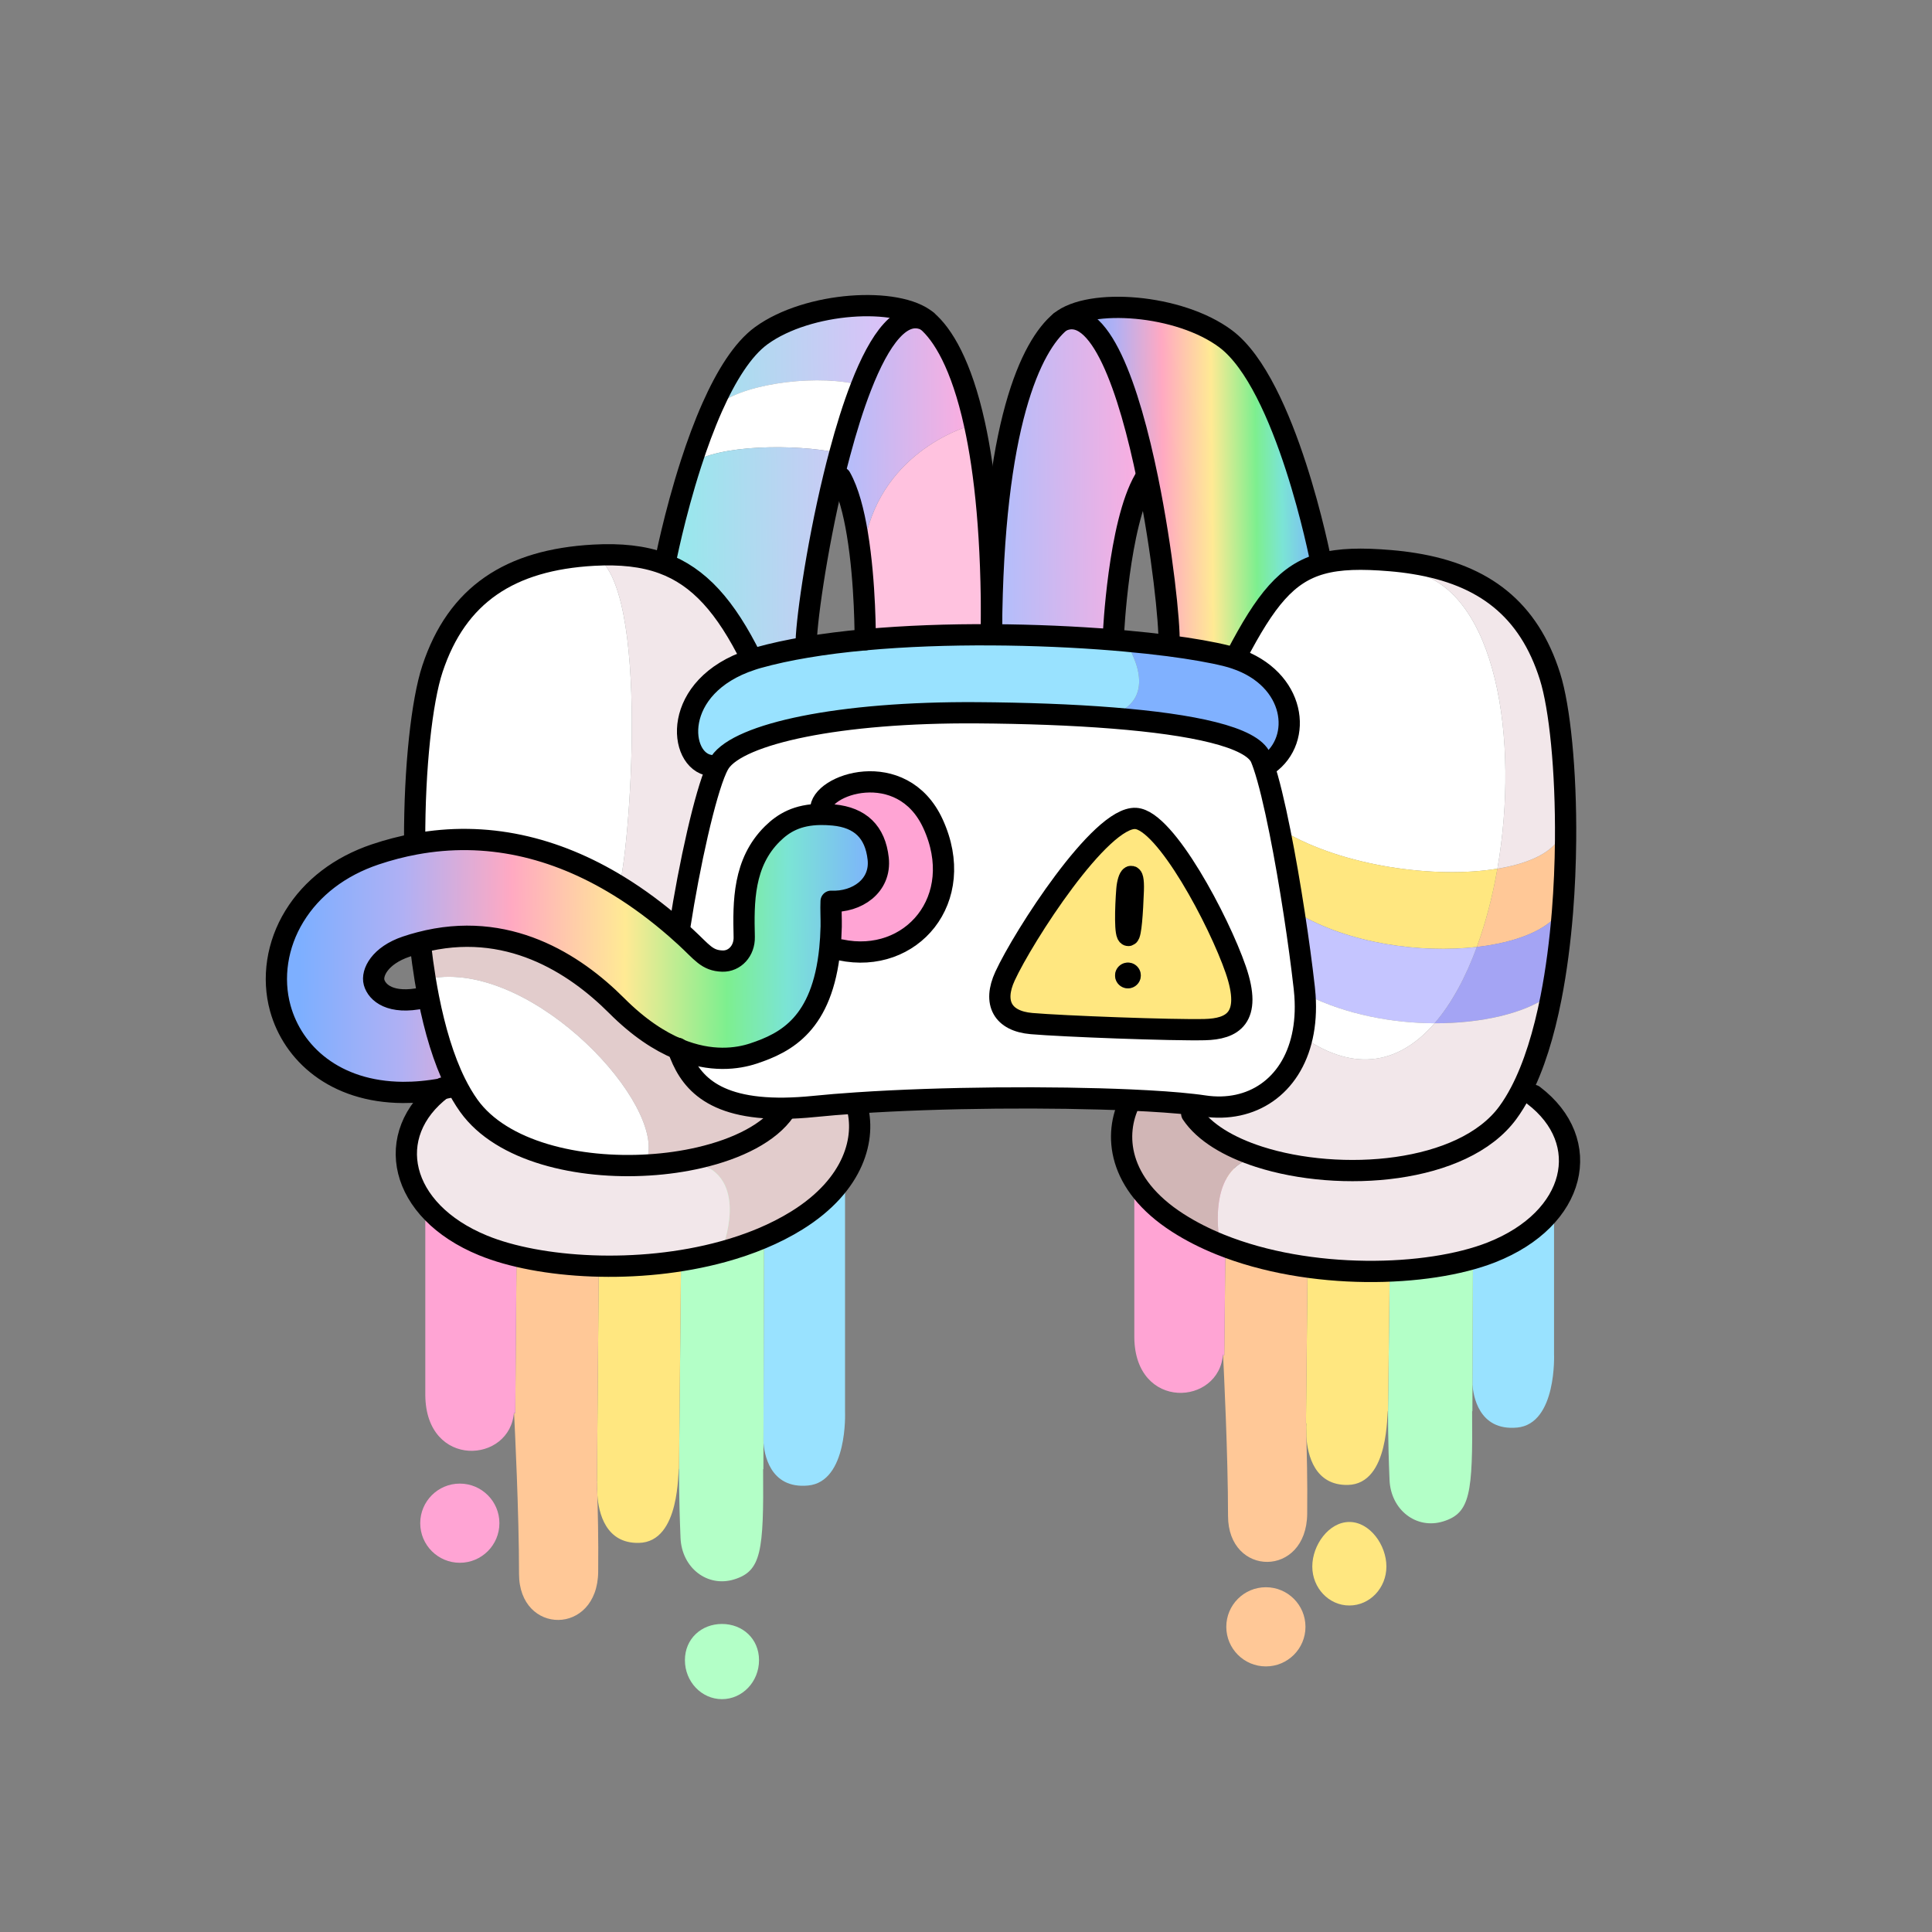 <?xml version="1.0" encoding="UTF-8"?><svg id="Layer_2" xmlns="http://www.w3.org/2000/svg" xmlns:xlink="http://www.w3.org/1999/xlink" viewBox="0 0 1000 1000"><rect x="0" y="0" width="1000" height="1000" fill="#808080" stroke="none"/><defs><style>.cls-1,.cls-2{fill:none;}.cls-3{fill:url(#linear-gradient);}.cls-4{fill:#f2e7ea;}.cls-5{fill:#fff;}.cls-6{fill:#ffe780;}.cls-7{fill:#ffc897;}.cls-8{fill:#ffc2df;}.cls-9{fill:#ffa4d4;}.cls-10{fill:#80b1ff;}.cls-11{fill:#b3ffc7;}.cls-12{fill:#a4a4f4;}.cls-13{fill:#d1b6b6;}.cls-14{fill:#c5c5ff;}.cls-15{fill:#e2cccc;}.cls-16{fill:#99e2ff;}.cls-2{stroke:#000;stroke-linecap:round;stroke-linejoin:round;stroke-width:11px;}.cls-17{fill:url(#linear-gradient-3);}.cls-18{fill:url(#linear-gradient-4);}.cls-19{fill:url(#linear-gradient-2);}.cls-20{fill:url(#linear-gradient-6);}.cls-21{fill:url(#linear-gradient-5);}</style><linearGradient id="linear-gradient" x1="549.67" y1="250.51" x2="683.65" y2="249.28" gradientUnits="userSpaceOnUse"><stop offset=".04" stop-color="#7dafff"/><stop offset=".21" stop-color="#b0b0f4"/><stop offset=".39" stop-color="#ffa9c2"/><stop offset=".58" stop-color="#ffea94"/><stop offset=".75" stop-color="#7def8f"/><stop offset=".85" stop-color="#7be4d5"/><stop offset="1" stop-color="#7dafff"/></linearGradient><linearGradient id="linear-gradient-2" x1="512.45" y1="248.58" x2="593.99" y2="247.83" gradientUnits="userSpaceOnUse"><stop offset="0" stop-color="#adbffd"/><stop offset="1" stop-color="#ffadde"/></linearGradient><linearGradient id="linear-gradient-3" x1="431.31" y1="220.6" x2="504.43" y2="219.93" xlink:href="#linear-gradient-2"/><linearGradient id="linear-gradient-4" x1="342" y1="185.29" x2="479.87" y2="184.02" gradientUnits="userSpaceOnUse"><stop offset="0" stop-color="#92ebeb"/><stop offset="1" stop-color="#e8b9fa"/></linearGradient><linearGradient id="linear-gradient-5" x1="143.19" y1="491.8" x2="454.21" y2="494.83" xlink:href="#linear-gradient"/><linearGradient id="linear-gradient-6" x1="342.94" y1="286.94" x2="480.81" y2="285.68" xlink:href="#linear-gradient-4"/></defs><g id="Layer_5"><g><rect class="cls-1" width="1000" height="1000"/><g><path class="cls-16" d="m418.23,768.91c20.74-1.93,19.16-38.15,19.16-38.15v-126.03h-41.79l-.44,141.6v.14c.35,5.36,2.96,24.31,23.07,22.44Z"/><path class="cls-11" d="m395.16,746.33l.44-141.6h-42.62l-1.51,154.86-.02.63.02.02s-.12,14.78.77,35.77c.65,15.59,13.98,25.8,27.85,21.46,13.94-4.36,15.26-14.38,14.89-57.03h.14l.05-13.98v-.14Z"/><path class="cls-6" d="m351.46,759.59l1.51-154.86h-42.62l-1.37,161.78.21.44s-.05.58-.09,1.61v.23c0,1.1.05,2.68.09,4.66v.28c.65,9.42,4.31,25.22,21.46,24.87,21.86-.42,20.04-38.38,20.79-38.38l.02-.63Z"/><path class="cls-7" d="m308.98,766.51l1.37-161.78h-42.62l-1.03,126.78-.61.05c.33,6.43,2.56,51.36,2.56,83.11s40.62,32.11,40.97-1.1c.19-18.04-.23-32.04-.44-39.83v-.28c-.12-1.89-.12-3.52-.09-4.66v-.23c0-.98.02-1.54.09-1.61l-.21-.44Z"/><path class="cls-6" d="m309.1,768.56c.05-1.03.09-1.61.09-1.61-.07.07-.09.63-.09,1.61Z"/><path class="cls-9" d="m266.7,731.5l1.03-126.78h-47.59v117.57c.4,38.15,44.19,35.33,45.91,8.46,0,0,.02.28.05.79l.61-.05Z"/></g><path class="cls-11" d="m373.69,879.48c10.6,0,19.18-9.04,19.18-20.18s-8.58-18.74-19.18-18.74-19.18,7.62-19.18,18.74,8.58,20.18,19.18,20.18Z"/><circle class="cls-9" cx="238" cy="788.4" r="20.49"/><g><path class="cls-16" d="m785.21,738.92c20.74-1.93,19.16-38.17,19.16-38.17v-96.02h-41.79l-.44,111.72v.09c.37,5.5,3.08,24.21,23.07,22.37Z"/><path class="cls-11" d="m762.14,716.45l.44-111.72h-42.62l-1.51,124.87-.02.61.02.02s-.12,14.78.77,35.77c.65,15.61,13.98,25.8,27.85,21.46,13.94-4.36,15.26-14.38,14.89-57h.14l.05-13.91v-.09Z"/><path class="cls-6" d="m718.44,729.59l1.51-124.87h-42.62l-1.37,131.79.21.44s-.05.58-.09,1.61v.23c0,1.1.05,2.66.09,4.66v.28c.65,9.42,4.31,25.19,21.46,24.87,21.88-.44,20.04-38.41,20.79-38.41l.02-.61Z"/><path class="cls-7" d="m675.96,736.51l1.37-131.79h-42.62l-1.03,96.79-.61.05c.33,6.53,2.56,51.41,2.56,83.08s40.62,32.14,40.97-1.07c.19-18.04-.23-32.04-.44-39.83v-.28c-.12-1.89-.12-3.52-.09-4.66v-.23c0-.98.02-1.54.09-1.61l-.21-.44Z"/><path class="cls-6" d="m676.07,738.57c.05-1.03.09-1.61.09-1.61-.07.07-.09.63-.09,1.61Z"/><path class="cls-9" d="m633.68,701.51l1.03-96.79h-47.59v87.58c.4,38.15,44.19,35.33,45.91,8.44,0,0,.02.28.05.82l.61-.05Z"/></g><path class="cls-6" d="m698.42,831c10.6,0,19.18-9.04,19.18-20.18s-8.58-23.05-19.18-23.05-19.18,11.93-19.18,23.05,8.58,20.18,19.18,20.18Z"/><circle class="cls-7" cx="655.22" cy="842.04" r="20.49"/><g><g><path class="cls-7" d="m810.34,434.96c-.11,12.13-.62,24.69-1.62,37.18l-1.45-.11c-6.65,9.58-22.9,15.84-42.86,18.13,4.58-12.49,8.15-26.24,10.63-40.5,14.76-2.41,26.27-7.31,31.41-14.71l3.89.03Z"/><path class="cls-4" d="m810.34,434.96l-3.89-.03c-5.14,7.4-16.65,12.3-31.41,14.71,11.6-66.58-.5-144-43.66-153.55l.7-4.39c36.02,5.83,59.24,23.6,70.21,58.45,5.02,15.91,8.37,48.49,8.05,84.81Z"/><path class="cls-12" d="m807.27,472.02l1.45.11c-1.22,15.09-3.14,30.09-5.89,44.14l-1.91-.38c-12.09,8.56-34,13.83-58.39,13.74,8.8-10.15,16.13-23.82,21.88-39.49,19.96-2.29,36.21-8.55,42.86-18.13Z"/><path class="cls-4" d="m651.63,598.72c-15.67-5.04-28.35-12.64-34.8-22.32l.56-4.73c2.09.23,4.02.48,5.77.75,24.76,3.71,45.19-10.12,50.9-35.93,27.81,19.57,51,13.31,68.47-6.85,24.39.09,46.3-5.19,58.39-13.74l1.91.38c-3.68,18.75-8.87,35.8-15.87,49.11-2.04,3.87-4.21,7.41-6.56,10.6-23.24,31.6-86.77,36.28-128.77,22.73Z"/><path class="cls-4" d="m793.75,566.94c31.41,23.89,22.43,63.86-21.74,81.27-32.85,12.95-94.01,14.72-140.5-4.07-1.35-7.49-6-41.6,20.12-45.42,42,13.55,105.53,8.87,128.77-22.73,2.35-3.19,4.52-6.73,6.56-10.6l6.79,1.55Z"/><path class="cls-5" d="m731.38,296.09c43.16,9.56,55.26,86.98,43.66,153.55-32.24,5.29-79.97-1.27-110.62-19.43l-1.9.36c-2.88-14.4-5.82-26.72-8.48-34.47l2.31-.42c18.34-12.96,14.28-44.38-16.89-54.85l.44-1.29c15.19-29.07,26.18-42.8,44.14-47.78,9.4-2.61,20.73-2.82,35.58-1.58,4.31.36,8.46.86,12.46,1.52l-.7,4.39Z"/><path class="cls-6" d="m775.04,449.64c-2.48,14.26-6.05,28.01-10.63,40.5-29.17,3.37-66.27-1.78-92.8-17.51l-1.7.26c-2.24-14.6-4.79-29.31-7.39-42.33l1.9-.36c30.65,18.16,78.38,24.72,110.62,19.43Z"/><path class="cls-14" d="m764.41,490.15c-5.75,15.67-13.09,29.34-21.88,39.49-21.66-.08-45.3-4.42-65.76-14.49l-1.32.09c-.09-1.3-.21-2.61-.36-3.94-1.33-11.78-3.13-25.04-5.18-38.39l1.7-.26c26.53,15.73,63.63,20.87,92.8,17.51Z"/><path class="cls-5" d="m676.77,515.15c20.46,10.07,44.09,14.4,65.76,14.49-17.47,20.16-40.66,26.42-68.47,6.85,1.42-6.37,1.93-13.49,1.39-21.25l1.32-.09Z"/><path class="cls-3" d="m683.58,290.12l.46,1.64c-17.96,4.99-28.96,18.71-44.14,47.78l-.44,1.29c-1.46-.51-2.97-.95-4.54-1.34-7.69-1.93-17.96-3.72-30.05-5.3l.2-1.63c.43-9.29-3.42-47.25-11.08-84.7-9.49-46.3-24.81-91.82-45.09-81.39,15.04-12.35,61.48-9.07,85.51,8.9,31.42,23.48,49.17,114.75,49.17,114.75Z"/><path class="cls-5" d="m674.06,536.49c-5.71,25.81-26.14,39.65-50.9,35.93-1.75-.27-3.68-.51-5.77-.75-8.46-.98-19.58-1.75-32.43-2.32-40.21-1.76-97.23-1.47-141.64,1.53-7.8.52-15.2,1.14-22.06,1.82-5.46.55-10.47.84-15.09.91-39.41.55-49.86-15.58-55.2-30.68,17.03,7.09,30.75,5.09,39,2.37,17.01-5.64,35.63-15.31,39.55-54.2l5.6.55c36.5,7.73,65.81-26.13,47.8-65.31-16-34.8-58.85-20.34-58.11-7.04v2.23c-12.2.13-19.29,4.42-25.01,10.05-15.12,14.93-15.04,35.16-14.59,53.41.17,7.23-4.96,12.64-11.26,12.47-8.1-.24-10.57-4.63-19.13-12.5-1.63-1.5-3.29-2.98-4.94-4.43l1.96-.94c4.98-32.25,13.13-68.65,19.03-81.74.6-1.35,1.19-2.46,1.76-3.28,10.08-14.89,61.66-26.17,133.11-25.68,24.66.16,48.94,1,70.47,2.74,40.88,3.27,71.79,9.7,76.42,20.69.46,1.09.93,2.35,1.41,3.76,2.66,7.75,5.6,20.07,8.48,34.47,2.61,13.02,5.16,27.73,7.39,42.33,2.05,13.35,3.84,26.61,5.18,38.39.15,1.34.28,2.65.36,3.94.54,7.76.03,14.88-1.39,21.25Zm-50.49-3.56c14.14-.34,24.73-5.79,16.05-31.02-8.69-25.25-36.38-77.34-51.73-78.28-18.27-1.13-58.25,61.15-67.68,81.6-6.39,13.85-1.23,23.29,13.7,24.58,16.16,1.4,72.99,3.53,89.67,3.13Z"/><path class="cls-10" d="m639.46,340.84c31.17,10.46,35.23,41.88,16.89,54.85l-2.31.42c-.48-1.41-.96-2.68-1.41-3.76-4.63-11-35.54-17.43-76.42-20.69l.14-1.84c24.17-9.03,8.46-34.16,5.83-38.06,8.07.73,15.68,1.55,22.68,2.45,12.08,1.58,22.36,3.38,30.05,5.3,1.57.39,3.09.84,4.54,1.34Z"/><path class="cls-6" d="m639.62,501.9c8.68,25.23-1.91,30.68-16.05,31.02-16.68.4-73.51-1.72-89.67-3.13-14.93-1.29-20.09-10.73-13.7-24.58,9.44-20.45,49.42-82.74,67.68-81.6,15.35.94,43.04,53.04,51.73,78.28Zm-49.16,3.24c.14-3.67-2.74-6.76-6.42-6.88s-6.75,2.74-6.87,6.42c-.14,3.67,2.74,6.76,6.42,6.88,3.66.12,6.75-2.74,6.87-6.42Zm-3.86-44.16c.4-11.63-2.76-7.68-3.32-.54-.75,9.53-1.16,24.31.84,23.72,1.26-.37,2.06-11.56,2.48-23.19Z"/><path class="cls-13" d="m651.63,598.72c-26.12,3.82-21.47,37.93-20.12,45.42-7.75-3.13-15.09-6.84-21.82-11.16-31.57-20.23-33.25-46.12-24.77-62.89l.03-.73c12.85.57,23.97,1.34,32.43,2.32l-.56,4.73c6.45,9.68,19.13,17.28,34.8,22.32Z"/><path class="cls-19" d="m593.99,247.86l-1.61.34c-13.46,23.17-16.06,80.2-16.06,80.2l-.24,2.82c-19.32-1.56-40.91-2.54-62.89-2.65l.02-1.99c.74-107.17,20.66-147.74,35.69-160.11,20.28-10.43,35.6,35.09,45.09,81.39Z"/><path d="m584.04,498.25c3.67.12,6.55,3.21,6.42,6.88-.12,3.67-3.21,6.54-6.87,6.42-3.67-.12-6.55-3.21-6.42-6.88.12-3.67,3.2-6.54,6.87-6.42Z"/><path class="cls-16" d="m582.18,331.75c2.63,3.9,18.34,29.03-5.83,38.06l-.14,1.84c-21.52-1.73-45.81-2.57-70.47-2.74-71.46-.49-123.04,10.79-133.11,25.68-.56.83-1.15,1.93-1.76,3.28l-3.23-1.66c-16.62-2.14-20.56-41.06,21.48-54.77,1.04-.35,2.1-.67,3.18-.98,7.66-2.15,16.11-3.97,25.14-5.48,9.56-1.62,19.78-2.89,30.4-3.86,20.88-1.91,43.3-2.68,65.34-2.55,21.98.11,43.57,1.09,62.89,2.65,2.06.17,4.1.34,6.11.53Z"/><path class="cls-8" d="m513.2,326.58l-.02,1.99c-22.04-.13-44.47.64-65.34,2.55,0,0,.2-29.19-4.07-54.86l4.87-.8c11.53-44.79,55.21-55.71,55.21-55.71l.58-.13c5.46,24.78,9.1,59.3,8.78,106.96Z"/><path class="cls-17" d="m504.42,219.63l-.58.13s-43.69,10.92-55.21,55.71l-4.87.8c-1.88-11.33-4.63-21.99-8.65-29.14l-3.56-.19c.98-4.13,2.03-8.24,3.13-12.31,3.28-12.32,6.97-24.19,11.01-34.56,9.63-24.72,21.22-40.87,34.02-34.07,8.25,6.98,17.91,22.68,24.72,53.63Z"/><path class="cls-9" d="m482.91,426.35c18.01,39.17-11.3,73.04-47.8,65.31l-5.6-.55c.36-3.57.59-7.38.69-11.47.09-3.93-.23-9.15-.04-13.12,13.32.62,25.93-7.96,24.37-22.08-1.53-13.82-9.27-21.26-23.11-22.59-2.36-.22-4.57-.32-6.63-.3v-2.23c-.74-13.3,42.11-27.76,58.11,7.04Z"/><path class="cls-18" d="m479.71,166c-12.8-6.8-24.39,9.35-34.02,34.07l-3.65-1.48c-22.83-4.74-60.4.55-72.16,12.54l-1.15-.51c7.06-15.85,15.56-29.77,25.35-36.89,24.29-17.64,70.76-20.28,85.63-7.73Z"/><path class="cls-21" d="m350.97,542.94c-9.67-4.02-20.39-10.97-31.79-22.39-21.78-21.81-56.74-44.53-101.84-32.67-2.32.59-4.68,1.3-7.07,2.11-13.73,4.61-18.01,13.6-16.64,18.51,1.45,5.29,8.48,11.66,25.31,8l2.87-.07c3.3,16.67,7.83,31.86,13.87,44.1l-2.83,2.24c-1.37.3-2.72.57-4.06.8-7.19,1.33-13.97,1.92-20.28,1.88-35.38-.24-57.01-20.34-63.42-43.57-4.32-15.66-1.67-33.02,7.29-47.62,9.04-14.77,23.51-25.83,41.86-32.01,6.93-2.32,13.82-4.12,20.7-5.38h0c36.61-6.77,72.18,1.33,105.47,21.82,10.05,6.18,19.88,13.49,29.48,21.85,1.65,1.45,3.31,2.93,4.94,4.43,8.56,7.86,11.02,12.25,19.13,12.5,6.3.17,11.43-5.24,11.26-12.47-.45-18.24-.53-38.47,14.59-53.41,5.72-5.63,12.81-9.92,25.01-10.05,2.06-.02,4.27.08,6.63.3,13.83,1.33,21.58,8.77,23.11,22.59,1.56,14.13-11.05,22.7-24.37,22.08-.19,3.96.12,9.19.04,13.12-.1,4.09-.33,7.9-.69,11.47-3.92,38.88-22.54,48.56-39.55,54.2-8.25,2.73-21.97,4.72-39-2.37Z"/><path class="cls-15" d="m443.39,572.12c4.97,16.59-1.02,40.96-30.84,59.52-11.4,7.09-24.49,12.43-38.32,16.22l-.41-1.53s13.95-34.81-10.92-43.7l-.8-3.41c19.81-4.59,36.29-12.9,44.09-24.26l-.02-1.35c4.62-.07,9.63-.36,15.09-.91,6.85-.69,14.26-1.31,22.06-1.82l.08,1.23Z"/><path class="cls-5" d="m442.04,198.59l3.65,1.48c-4.04,10.37-7.73,22.24-11.01,34.56l-1.23-.33c-21.49-4.46-61.41-4.36-75.8,5.7,3.17-9.8,6.87-19.94,11.07-29.39l1.15.51c11.76-12,49.34-17.28,72.16-12.54Z"/><path class="cls-20" d="m433.45,234.31l1.23.33c-1.1,4.07-2.14,8.17-3.13,12.31-9.29,38.4-14.58,77.71-14.27,87.12l.15.92c-9.03,1.51-17.48,3.33-25.14,5.48-1.09.3-2.15.62-3.18.98l-.15-.45c-13.41-27.11-27.17-42.55-45.99-49.44l1.27-.18s4.67-24.36,13.4-51.37c14.38-10.06,54.3-10.16,75.8-5.7Z"/><path class="cls-15" d="m406.17,573.62l.02,1.35c-7.8,11.35-24.28,19.67-44.09,24.26-8.29,1.92-17.15,3.19-26.21,3.75l-.37-5.5c5.2-31.13-64.11-102.63-115.28-90.52l-.15.02c-.96-5.89-1.8-11.93-2.49-18.05l-.27-1.05c45.1-11.86,80.07,10.86,101.84,32.67,11.41,11.41,22.13,18.37,31.79,22.39,5.34,15.11,15.8,31.23,55.2,30.68Z"/><path class="cls-4" d="m388.97,340.98l.15.45c-42.04,13.71-38.1,52.64-21.48,54.77l3.23,1.66c-5.91,13.08-14.05,49.48-19.03,81.74l-1.96.94c-9.6-8.36-19.43-15.67-29.48-21.85,5.14-14.49,16.89-156.7-13.09-171.32,13.87-.76,25.51.46,35.67,4.17,18.83,6.89,32.59,22.33,45.99,49.44Z"/><path class="cls-4" d="m373.82,646.33l.41,1.53c-43.86,12.07-95.22,8.68-124.19-3.21-43.63-17.9-52.25-57.56-21.27-81.08,1.34-.24,2.69-.5,4.06-.8l2.83-2.24c2.14,4.33,4.46,8.28,6.97,11.8,17.03,23.82,56.69,32.95,93.25,30.65,9.06-.55,17.92-1.83,26.21-3.75l.8,3.41c24.86,8.89,10.92,43.7,10.92,43.7Z"/><path class="cls-5" d="m335.52,597.47l.37,5.5c-36.56,2.3-76.23-6.83-93.25-30.65-2.51-3.52-4.84-7.47-6.97-11.8-6.04-12.24-10.57-27.43-13.87-44.1-.61-3.1-1.17-6.25-1.71-9.44l.15-.02c51.17-12.12,120.48,59.39,115.28,90.52Z"/><path class="cls-5" d="m307.31,287.37c29.98,14.62,18.23,156.83,13.09,171.32-33.3-20.49-68.87-28.59-105.47-21.83l-.3-1.51c-.12-38.09,3.77-72.66,9.21-89.13,12.72-38.55,40.21-56.44,83.48-58.84Z"/></g><g><path class="cls-2" d="m513.2,326.58c.32-47.65-3.32-82.18-8.78-106.96-6.81-30.94-16.46-46.65-24.72-53.63-14.87-12.56-61.34-9.91-85.63,7.73-9.79,7.12-18.28,21.03-25.35,36.89-4.21,9.45-7.91,19.59-11.07,29.39-8.73,27-13.4,51.37-13.4,51.37"/><path class="cls-2" d="m479.71,166c-12.8-6.8-24.39,9.35-34.02,34.07-4.04,10.37-7.73,22.24-11.01,34.56-1.1,4.07-2.14,8.17-3.13,12.31-9.29,38.4-14.58,77.71-14.27,87.12"/><path class="cls-2" d="m350.85,542.6c.04.11.07.23.12.34,5.34,15.11,15.8,31.23,55.2,30.68,4.62-.07,9.63-.36,15.09-.91,6.85-.69,14.26-1.31,22.06-1.82,44.41-3,101.43-3.29,141.64-1.53,12.85.57,23.97,1.34,32.43,2.32,2.09.23,4.02.48,5.77.75,24.76,3.71,45.19-10.12,50.9-35.93,1.42-6.37,1.93-13.49,1.39-21.25-.09-1.3-.21-2.61-.36-3.94-1.33-11.78-3.13-25.04-5.18-38.39-2.24-14.6-4.79-29.31-7.39-42.33-2.88-14.4-5.82-26.72-8.48-34.47-.48-1.41-.96-2.68-1.41-3.76-4.63-11-35.54-17.43-76.42-20.69-21.52-1.73-45.81-2.57-70.47-2.74-71.46-.49-123.04,10.79-133.11,25.68-.56.83-1.15,1.93-1.76,3.28-5.91,13.08-14.05,49.48-19.03,81.74"/><path class="cls-2" d="m656.35,395.69c18.34-12.96,14.28-44.38-16.89-54.85-1.46-.51-2.97-.95-4.54-1.34-7.69-1.93-17.96-3.72-30.05-5.3-7-.9-14.61-1.72-22.68-2.45-2.01-.18-4.05-.35-6.11-.53-19.32-1.56-40.91-2.54-62.89-2.65-22.04-.13-44.47.64-65.34,2.55-10.62.97-20.84,2.24-30.4,3.86-9.03,1.51-17.48,3.33-25.14,5.48-1.09.3-2.15.62-3.18.98-42.04,13.71-38.1,52.64-21.48,54.77"/><path class="cls-2" d="m587.89,423.62c-18.27-1.13-58.25,61.15-67.68,81.6-6.39,13.85-1.23,23.29,13.7,24.58,16.16,1.4,72.99,3.53,89.67,3.13,14.14-.34,24.73-5.79,16.05-31.02-8.69-25.25-36.38-77.34-51.73-78.28Z"/><path class="cls-2" d="m584.11,484.17c-1.99.58-1.59-14.19-.84-23.72.56-7.14,3.72-11.09,3.32.54-.42,11.63-1.22,22.82-2.48,23.19Z"/><path class="cls-2" d="m232.84,562.76c-1.37.3-2.72.57-4.06.8-7.19,1.33-13.97,1.92-20.28,1.88-35.38-.24-57.01-20.34-63.42-43.57-4.32-15.66-1.67-33.02,7.29-47.62,9.04-14.77,23.51-25.83,41.86-32.01,6.93-2.32,13.82-4.12,20.7-5.38h0c36.61-6.77,72.18,1.33,105.47,21.82,10.05,6.18,19.88,13.49,29.48,21.85,1.65,1.45,3.31,2.93,4.94,4.43,8.56,7.86,11.02,12.25,19.13,12.5,6.3.17,11.43-5.24,11.26-12.47-.45-18.24-.53-38.47,14.59-53.41,5.72-5.63,12.81-9.92,25.01-10.05,2.06-.02,4.27.08,6.63.3,13.83,1.33,21.58,8.77,23.11,22.59,1.56,14.13-11.05,22.7-24.37,22.08-.19,3.96.12,9.19.04,13.12-.1,4.09-.33,7.9-.69,11.47-3.92,38.88-22.54,48.56-39.55,54.2-8.25,2.73-21.97,4.72-39-2.37-9.67-4.02-20.39-10.97-31.79-22.39-21.78-21.81-56.74-44.53-101.84-32.67-2.32.59-4.68,1.3-7.07,2.11-13.73,4.61-18.01,13.6-16.64,18.51,1.45,5.29,8.48,11.66,25.31,8"/><path class="cls-2" d="m217.6,488.92c.7,6.12,1.53,12.16,2.49,18.05.54,3.19,1.1,6.34,1.71,9.44,3.3,16.67,7.83,31.86,13.87,44.1,2.14,4.33,4.46,8.28,6.97,11.8,17.03,23.82,56.69,32.95,93.25,30.65,9.06-.55,17.92-1.83,26.21-3.75,19.81-4.59,36.29-12.9,44.09-24.26"/><path class="cls-2" d="m388.97,340.98c-13.41-27.11-27.17-42.55-45.99-49.44-10.16-3.71-21.8-4.93-35.67-4.17-43.26,2.4-70.75,20.3-83.48,58.84-5.45,16.47-9.33,51.04-9.21,89.13"/><path class="cls-2" d="m229.41,563.09c-.22.16-.43.31-.63.47-30.98,23.53-22.37,63.19,21.27,81.08,28.96,11.89,80.33,15.28,124.19,3.21,13.83-3.79,26.93-9.13,38.32-16.22,29.82-18.55,35.81-42.93,30.84-59.52"/><path class="cls-2" d="m435.11,247.13c4.02,7.15,6.78,17.8,8.65,29.14,4.27,25.67,4.07,54.86,4.07,54.86"/><path class="cls-2" d="m513.2,326.58c.74-107.17,20.66-147.74,35.69-160.11,15.04-12.35,61.48-9.07,85.51,8.9,31.42,23.48,49.17,114.75,49.17,114.75"/><path class="cls-2" d="m548.9,166.47c20.28-10.43,35.6,35.09,45.09,81.39,7.67,37.45,11.51,75.41,11.08,84.7"/><path class="cls-2" d="m639.9,339.55c15.19-29.07,26.18-42.8,44.14-47.78,9.4-2.61,20.73-2.82,35.58-1.58,4.31.36,8.46.86,12.46,1.52,36.02,5.83,59.24,23.6,70.21,58.45,5.02,15.91,8.37,48.49,8.05,84.81-.11,12.13-.62,24.69-1.62,37.18-1.22,15.09-3.14,30.09-5.89,44.14-3.68,18.75-8.87,35.8-15.87,49.11-2.04,3.87-4.21,7.41-6.56,10.6-23.24,31.6-86.77,36.28-128.77,22.73-15.67-5.04-28.35-12.64-34.8-22.32"/><path class="cls-2" d="m793.75,566.94c31.41,23.89,22.43,63.86-21.74,81.27-32.85,12.95-94.01,14.72-140.5-4.07-7.75-3.13-15.09-6.84-21.82-11.16-31.57-20.23-33.25-46.12-24.77-62.89"/><path class="cls-2" d="m592.37,248.2c-13.46,23.17-16.06,80.2-16.06,80.2"/><path class="cls-2" d="m435.11,491.66c36.5,7.73,65.81-26.13,47.8-65.31-16-34.8-58.85-20.34-58.11-7.04"/></g></g></g></g></svg>